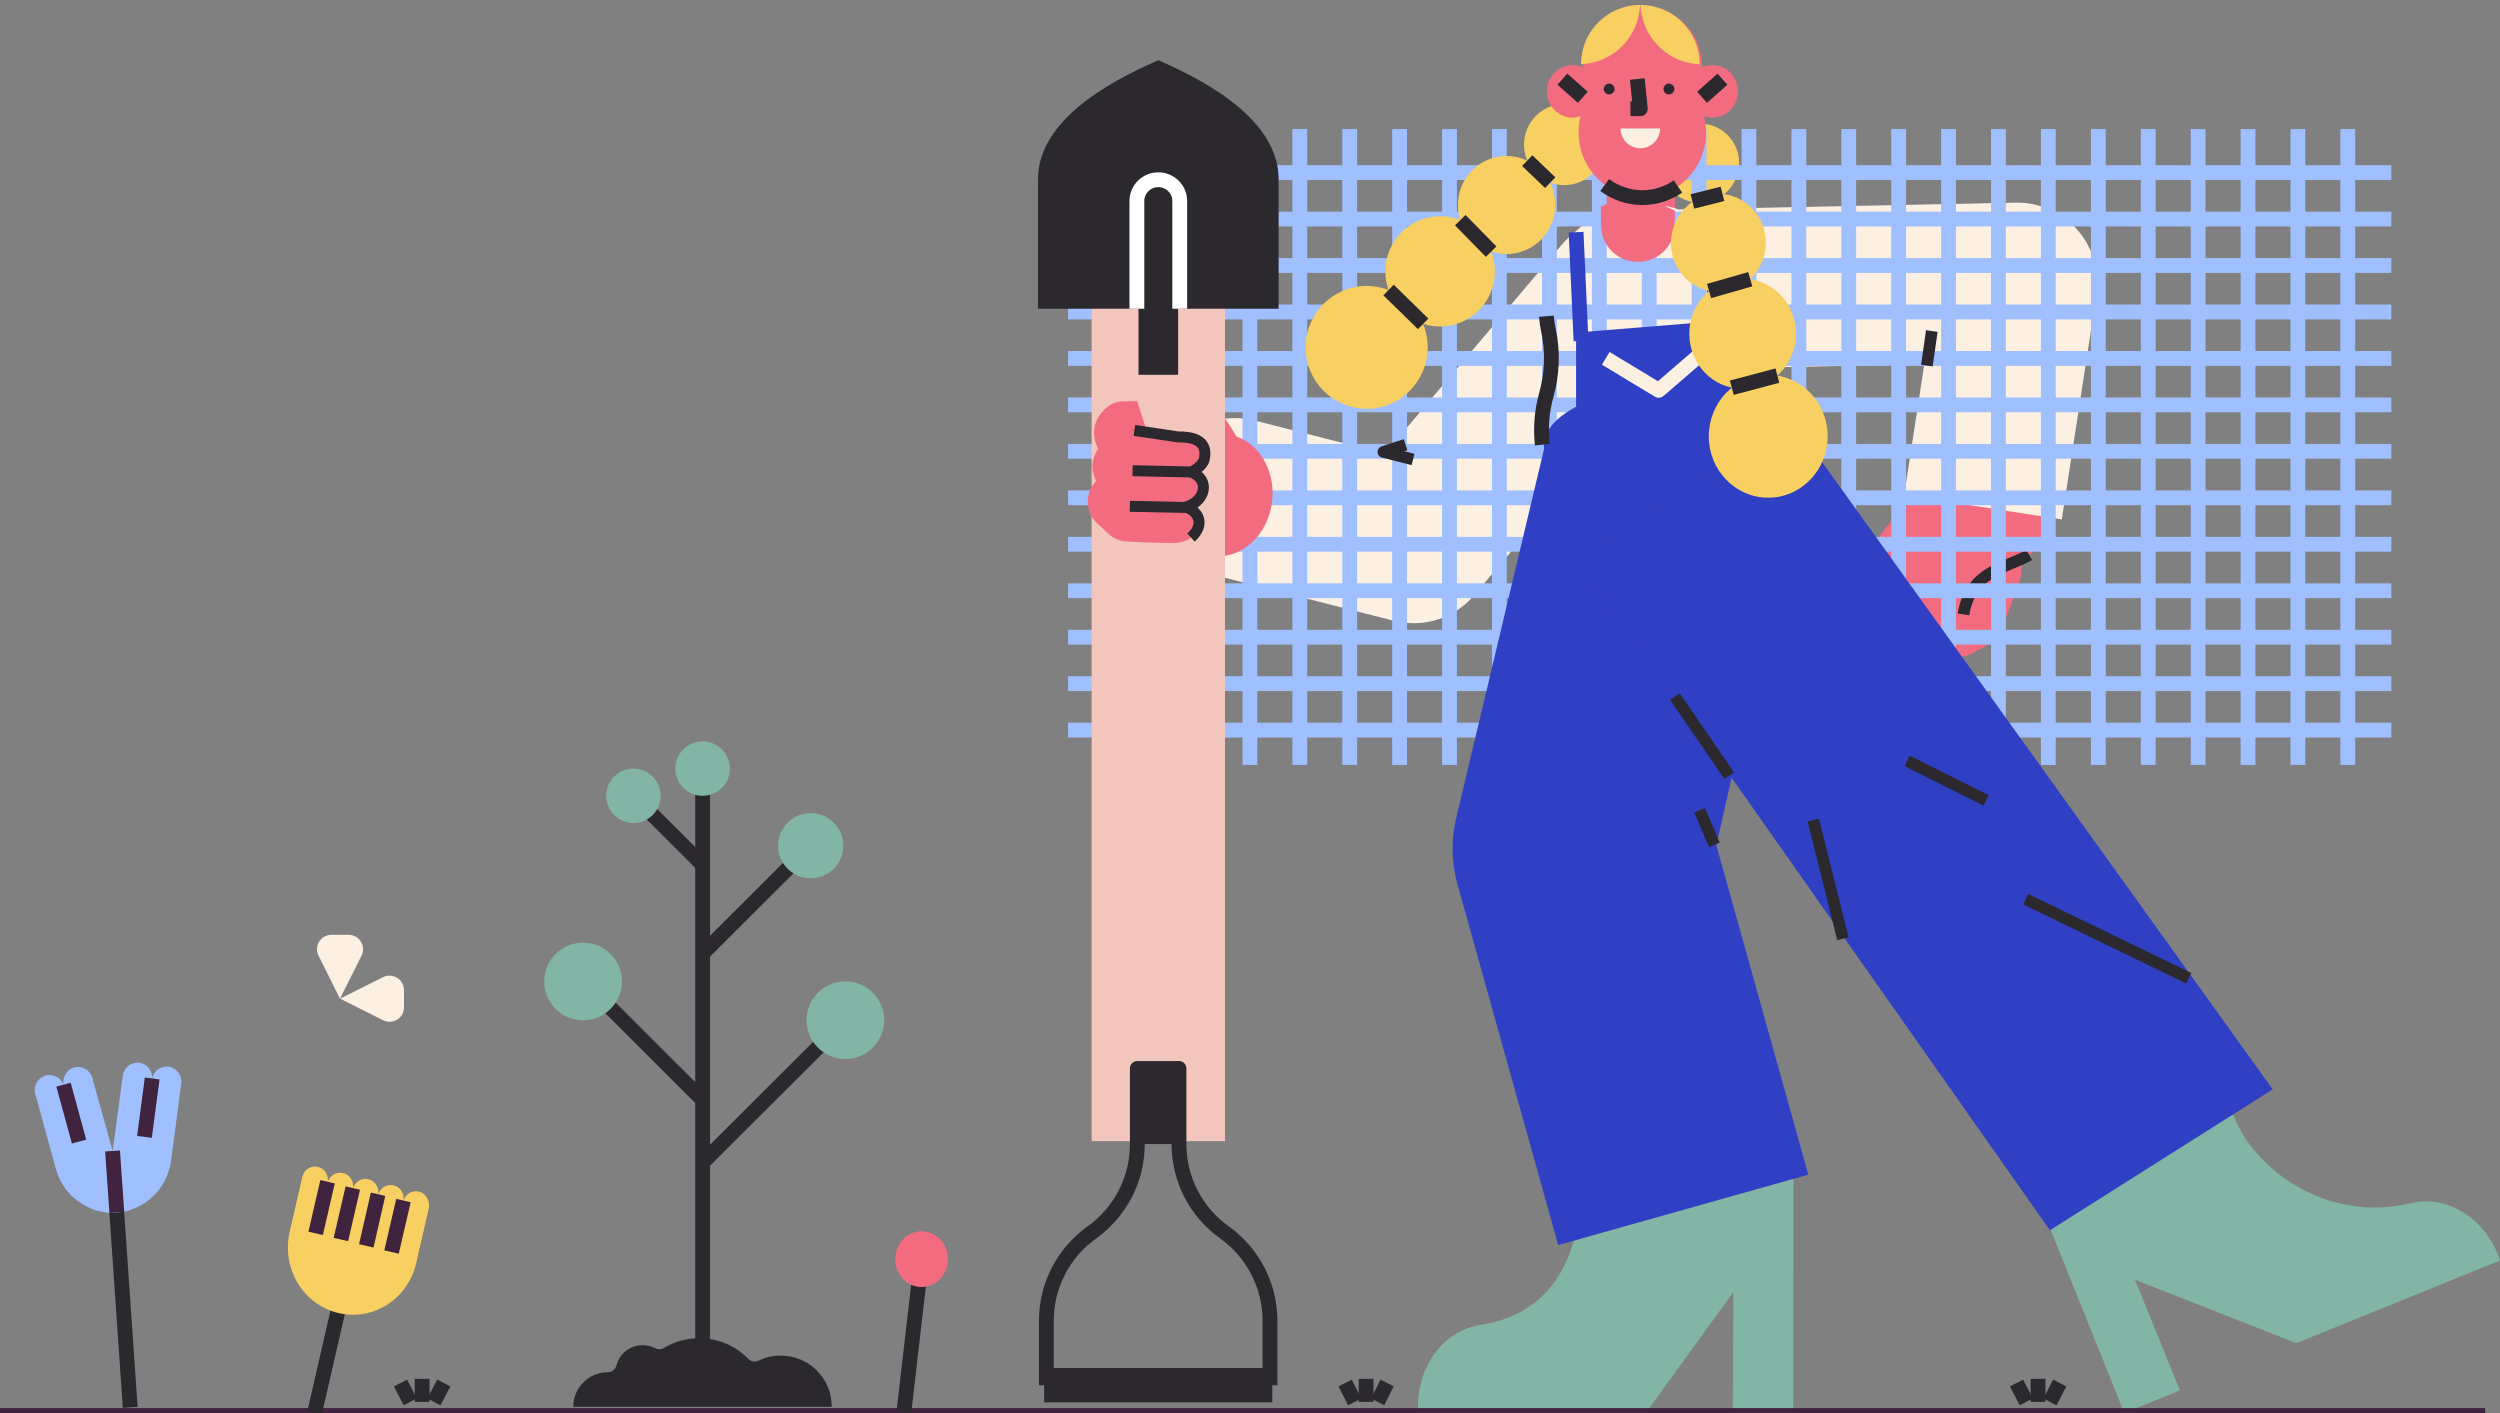 <?xml version="1.0" encoding="UTF-8"?>
<svg width="506px" height="286px" viewBox="0 0 506 286" version="1.1" xmlns="http://www.w3.org/2000/svg" xmlns:xlink="http://www.w3.org/1999/xlink">
    <rect x="0" y="0" width="506" height="286" fill="#808080" stroke="none"/>
    <!-- Generator: Sketch 53 (72520) - https://sketchapp.com -->
    <title>background</title>
    <desc>Created with Sketch.</desc>
    <g id="background" stroke="none" stroke-width="1" fill="none" fill-rule="evenodd">
        <g id="pablo-done" transform="translate(-29, -3)">
            <g id="Group" transform="translate(404, 99)">
                <path d="M22.412,28.347 C23.912,24.557 25.5,20.529 26.294,17.963 C28.412,11.19 36.147,14.621 33.735,21.633 C32.294,25.81 30.971,29.212 30.118,31.301 C29.529,32.703 28.5,33.867 27.206,34.583 L24.265,36.194 C22.029,37.418 19.265,37.239 17.235,35.687 L17.235,35.687 C15.206,34.165 14.235,31.599 14.706,29.093 L15.471,25.184 L22.412,28.347" id="Path" fill="#F36B7F" fill-rule="nonzero"></path>
                <path d="M15.382,24.766 C16.882,20.977 18.471,16.948 19.265,14.382 C21.382,7.609 29.118,11.04 26.706,18.052 C25.265,22.23 23.941,25.631 23.088,27.72 C22.5,29.123 21.471,30.286 20.176,31.002 L17.235,32.614 C15,33.837 12.235,33.658 10.206,32.106 L10.206,32.106 C8.176,30.585 7.206,28.019 7.676,25.512 L8.441,21.603 L15.382,24.766" id="Path" fill="#F36B7F" fill-rule="nonzero"></path>
                <path d="M6.294,17.396 C7.794,13.606 11.529,14.173 12.324,11.637 C14.441,4.864 22.176,8.295 19.765,15.307 C18.324,19.485 17,22.886 16.147,24.975 C15.559,26.377 14.529,27.541 13.235,28.257 L10.294,29.869 C8.059,31.092 5.294,30.913 3.265,29.361 L3.265,29.361 C1.235,27.84 -0.118,25.035 0.353,22.528 L1.5,18.828 L6.294,17.396 Z" id="Path" fill="#F36B7F" fill-rule="nonzero"></path>
                <path d="M22.412,28.347 C23.912,19.425 30.765,19.156 35.706,16.322 C38.971,14.442 40.676,9.489 39.206,5.46 L39.206,5.46 L17.706,0.179 C17.706,0.179 14.765,2.596 9,8.206 C6.588,10.563 3.706,14.681 1.5,18.858 L22.412,28.347 Z" id="Path" fill="#F36B7F" fill-rule="nonzero"></path>
                <path d="M22.412,28.347 C23.912,19.425 30.765,19.156 35.706,16.322" id="Path" stroke="#2B292D" stroke-width="2.364" stroke-linejoin="round"></path>
            </g>
            <circle id="Oval" fill="#F8CF61" fill-rule="nonzero" cx="373" cy="36" r="8"></circle>
            <rect id="Rectangle" fill="#F36B7F" fill-rule="nonzero" x="353" y="34" width="15" height="23"></rect>
            <g id="Group" transform="translate(245, 29)">
                <path d="M204.478,20.54 C201.338,16.955 196.758,14.928 192.003,15.016 L123.814,16.397 C120.791,15.368 117.503,15.016 114.127,15.515 C109.636,16.162 105.644,18.189 102.562,21.157 C101.681,21.833 100.86,22.626 100.126,23.508 L64.285,65.822 L37.984,59.123 C29.354,56.919 20.548,62.149 18.346,70.788 C16.145,79.428 21.37,88.243 30,90.447 L66.105,99.644 C67.426,99.968 68.776,100.144 70.097,100.144 C74.764,100.144 79.314,98.116 82.425,94.414 L109.196,62.766 L145.037,58.476 C144.597,54.862 143.423,51.512 141.661,48.573 C141.632,48.515 141.573,48.426 141.544,48.368 L173.481,47.721 L169.401,74.197 L201.308,79.134 L208.324,33.646 C209.028,28.944 207.619,24.125 204.478,20.54 Z" id="XMLID_68_" fill="#FCF0E3" fill-rule="nonzero"></path>
                <g id="Path" stroke="#9FBFFF" stroke-linejoin="round" stroke-width="3">
                    <path d="M0.176,121.771 L268,121.771"></path>
                    <path d="M0.176,112.368 L268,112.368"></path>
                    <path d="M0.176,102.965 L268,102.965"></path>
                    <path d="M0.176,93.562 L268,93.562"></path>
                    <path d="M0.176,84.159 L268,84.159"></path>
                    <path d="M0.176,74.755 L268,74.755"></path>
                    <path d="M0.176,65.352 L268,65.352"></path>
                    <path d="M0.176,55.949 L268,55.949"></path>
                    <path d="M0.176,46.546 L268,46.546"></path>
                    <path d="M0.176,37.143 L268,37.143"></path>
                    <path d="M0.176,27.739 L268,27.739"></path>
                    <path d="M0.176,18.336 L268,18.336"></path>
                    <path d="M0.176,8.933 L268,8.933"></path>
                    <path d="M6.693,128.824 L6.693,0.118"></path>
                    <path d="M16.79,128.824 L16.79,0.118"></path>
                    <path d="M26.888,128.824 L26.888,0.118"></path>
                    <path d="M36.986,128.824 L36.986,0.118"></path>
                    <path d="M47.083,128.824 L47.083,0.118"></path>
                    <path d="M57.181,128.824 L57.181,0.118"></path>
                    <path d="M67.279,128.824 L67.279,0.118"></path>
                    <path d="M77.377,128.824 L77.377,0.118"></path>
                    <path d="M87.474,128.824 L87.474,0.118"></path>
                    <path d="M97.601,128.824 L97.601,0.118"></path>
                    <path d="M107.699,128.824 L107.699,0.118"></path>
                    <path d="M117.797,128.824 L117.797,0.118"></path>
                    <path d="M127.894,128.824 L127.894,0.118"></path>
                    <path d="M137.992,128.824 L137.992,0.118"></path>
                    <path d="M148.09,128.824 L148.09,0.118"></path>
                    <path d="M158.188,128.824 L158.188,0.118"></path>
                    <path d="M168.285,128.824 L168.285,0.118"></path>
                    <path d="M178.383,128.824 L178.383,0.118"></path>
                    <path d="M188.481,128.824 L188.481,0.118"></path>
                    <path d="M198.578,128.824 L198.578,0.118"></path>
                    <path d="M208.705,128.824 L208.705,0.118"></path>
                    <path d="M218.803,128.824 L218.803,0.118"></path>
                    <path d="M228.901,128.824 L228.901,0.118"></path>
                    <path d="M238.998,128.824 L238.998,0.118"></path>
                    <path d="M249.096,128.824 L249.096,0.118"></path>
                    <path d="M259.194,128.824 L259.194,0.118"></path>
                </g>
            </g>
            <path d="M480.814,228 L480.814,228 C484.173,238.588 499.1,250.794 516.948,246.529 C524.864,244.647 532.517,250.265 535,258.118 L535,258.118 L493.784,274.853 L461.126,262.029 L470.211,284.412 L458.965,289 L441,244.294 L480.814,228 Z" id="Path" fill="#82B5A5" fill-rule="nonzero"></path>
            <path d="M348.747,240 L348.747,240 C349.571,251.23 346.836,268.387 328.577,271.187 C320.491,272.438 315.433,280.63 316.051,288.97 L316.051,288.97 L362.097,289 L379.827,264.515 L379.709,289 L391.941,289 L392,240.149 L348.747,240 Z" id="Path" fill="#82B5A5" fill-rule="nonzero"></path>
            <g id="Group" transform="translate(293, 24)">
                <ellipse id="Oval" fill="#F8CF61" fill-rule="nonzero" cx="52.612" cy="8.267" rx="8.153" ry="8.208"></ellipse>
                <ellipse id="Oval" fill="#F8CF61" fill-rule="nonzero" cx="40.94" cy="20.49" rx="9.854" ry="9.92"></ellipse>
                <ellipse id="Oval" fill="#F8CF61" fill-rule="nonzero" cx="27.479" cy="33.923" rx="11.086" ry="11.16"></ellipse>
                <ellipse id="Oval" fill="#F8CF61" fill-rule="nonzero" cx="12.611" cy="49.305" rx="12.347" ry="12.43"></ellipse>
                <path d="M17.039,37.702 L24.048,44.551" id="Path" stroke="#2B292D" stroke-width="3" stroke-linejoin="round"></path>
                <path d="M31.556,23.56 L37.802,29.937" id="Path" stroke="#2B292D" stroke-width="3" stroke-linejoin="round"></path>
                <path d="M45.105,11.514 L49.768,15.972" id="Path" stroke="#2B292D" stroke-width="3" stroke-linejoin="round"></path>
            </g>
            <ellipse id="Oval" fill="#F36B7F" fill-rule="nonzero" transform="translate(275.906, 103.218) rotate(-84.001) translate(-275.906, -103.218) " cx="275.906" cy="103.218" rx="12.386" ry="10.644"></ellipse>
            <path d="M376.395,174.09 L391.904,105.292 L387.289,104.236 C390.298,99.515 391.729,93.738 390.999,87.726 C389.305,74.002 339.828,80.131 341.522,93.855 L323.647,168.929 C322.684,173.211 322.8,177.668 323.969,181.891 L344.384,255 L395,240.748 L376.395,174.09 Z" id="XMLID_67_" fill="#3040C4" fill-rule="nonzero"></path>
            <path d="M377,70 L374,46" id="Path" stroke="#3040C4" stroke-width="3" stroke-linejoin="round"></path>
            <path d="M349,72 L348,50" id="Path" stroke="#3040C4" stroke-width="3" stroke-linejoin="round"></path>
            <path d="M341.164,93 C340.779,89.547 341.082,86.152 341.962,82.989 C343.146,78.752 343.338,74.283 342.43,69.96 C342.21,69.002 342.072,68.016 341.99,67" id="Path" stroke="#2B292D" stroke-width="3" stroke-linejoin="round"></path>
            <path d="M383,63 C383.098,63.703 383.164,64.378 383.164,65.08 C383.262,69.269 384.475,73.402 387,77" id="Path" stroke="#2B292D" stroke-width="3" stroke-linejoin="round"></path>
            <path d="M367.452,51.345 C366.356,54.07 363.673,56 360.5,56 C356.375,56 353.058,52.708 353.058,48.649 L353,44.874 C355.279,43.597 357.875,43.086 361.135,43.001 C363.615,42.944 366.067,44.931 368,45.641 L367.942,48.649 C367.942,49.643 367.769,50.522 367.452,51.345 Z" id="Path" fill="#F36B7F" fill-rule="nonzero"></path>
            <rect id="Rectangle" fill="#3F233F" fill-rule="nonzero" x="29" y="288" width="503" height="1"></rect>
            <g id="Group" transform="translate(342, 4)">
                <path d="M6.51,25.77 C6.51,33.06 12.286,38.97 19.412,38.97 C26.538,38.97 32.314,33.06 32.314,25.77 C32.314,23.01 31.493,20.46 30.086,18.33 C30.965,16.59 31.493,14.64 31.493,12.54 C31.493,5.73 26.098,0.18 19.412,0.18 C12.726,0.18 7.331,5.7 7.331,12.54 C7.331,14.64 7.829,16.59 8.738,18.33 C7.331,20.46 6.51,23.01 6.51,25.77 Z" id="Path" fill="#F36B7F" fill-rule="nonzero"></path>
                <path d="M11.788,36.45 C13.929,38.04 16.568,39 19.412,39 C22.08,39 24.573,38.16 26.626,36.75" id="Path" stroke="#2B292D" stroke-width="3" stroke-linejoin="round"></path>
                <ellipse id="Oval" fill="#F36B7F" fill-rule="nonzero" cx="5.278" cy="17.49" rx="5.19" ry="5.31"></ellipse>
                <path d="M3.226,15.03 L7.36,18.69" id="Path" stroke="#2B292D" stroke-width="3" stroke-linejoin="round"></path>
                <ellipse id="Oval" fill="#F36B7F" fill-rule="nonzero" cx="33.575" cy="17.49" rx="5.19" ry="5.31"></ellipse>
                <path d="M35.628,15.03 L31.493,18.69" id="Path" stroke="#2B292D" stroke-width="3" stroke-linejoin="round"></path>
            </g>
            <ellipse id="Oval" fill="#2B292D" fill-rule="nonzero" transform="translate(354.69, 21.017) rotate(-38.353) translate(-354.69, -21.017) " cx="354.69" cy="21.017" rx="1.085" ry="1.086"></ellipse>
            <ellipse id="Oval" fill="#2B292D" fill-rule="nonzero" transform="translate(366.787, 21.013) rotate(-51.647) translate(-366.787, -21.013) " cx="366.787" cy="21.013" rx="1.086" ry="1.085"></ellipse>
            <polyline id="Path" stroke="#2B292D" stroke-width="3" stroke-linejoin="round" points="360.387 19 361 25 359 25"></polyline>
            <path d="M361,4 L361.204,5.427 C362.078,11.311 367.029,15.767 373,16 C373,9.359 367.641,4 361,4 Z" id="Path" fill="#F8CF61" fill-rule="nonzero"></path>
            <path d="M361,4 L360.796,5.427 C359.92,11.311 354.956,15.767 349,16 C349,9.359 354.372,4 361,4 Z" id="Path" fill="#F8CF61" fill-rule="nonzero"></path>
            <path d="M365,29 C365,31.213 363.213,33 361,33 C358.787,33 357,31.213 357,29" id="Path" fill="#FCF0E3" fill-rule="nonzero"></path>
            <polygon id="Path" fill="#3040C4" fill-rule="nonzero" points="443.906 252 349 117.102 390.959 87 489 223.486"></polygon>
            <g id="Group" transform="translate(257, 74)" fill="#F36B7F" fill-rule="nonzero">
                <path d="M0.23,31.131 C8.301,29.813 10.57,35.787 14.448,39.301 C14.936,39.741 15.482,40.092 16.085,40.385 C20.049,42.171 24.616,39.711 25.621,35.436 L26.483,31.746 C28.005,25.361 24.846,18.743 18.986,16.019 C17.09,15.141 15.195,14.204 13.471,13.296 C10.743,11.861 6.377,10.543 2.154,9.84 L0.23,31.131 Z" id="Path"></path>
                <path d="M22.921,18.596 C19.618,12.154 12.351,3.895 10.915,1.259 C9.479,-1.406 4.309,1.084 7.066,6.853 C9.823,12.622 17.809,25.654 17.809,25.654 L22.921,18.596 Z" id="Path"></path>
            </g>
            <g id="Group" transform="translate(239, 15)">
                <path d="M24.441,33.22 L24.441,218.969" id="Path" stroke="#F3C6BD" stroke-width="27" stroke-linejoin="round"></path>
                <rect id="Rectangle" fill="#2B292D" fill-rule="nonzero" x="20.432" y="44.675" width="8.018" height="19.18"></rect>
                <path d="M24.441,0.176 C30.588,2.937 48.792,10.956 48.792,24.261 L48.792,50.491 L24.441,50.491 L0.089,50.491 L0.089,24.261 C0.089,10.956 18.293,2.967 24.441,0.176 Z" id="Path" fill="#2B292D" fill-rule="nonzero"></path>
                <path d="M20.105,50.491 L20.105,28.667 C20.105,26.317 22.035,24.379 24.441,24.379 L24.441,24.379 C26.816,24.379 28.776,26.288 28.776,28.667 L28.776,50.491" id="Path" stroke="#FFFFFF" stroke-width="3" stroke-linejoin="round"></path>
                <g transform="translate(1.188, 204.136)">
                    <rect id="Rectangle" fill="#2B292D" fill-rule="nonzero" x="0.148" y="60.741" width="46.179" height="6.961"></rect>
                    <path d="M45.852,64.237 L45.852,51.166 C45.852,44.087 42.437,37.449 36.646,33.308 L36.646,33.308 C30.855,29.166 27.44,22.528 27.44,15.45 L27.44,0.117 L19.006,0.117 L19.006,15.45 C19.006,22.528 15.591,29.166 9.8,33.308 L9.8,33.308 C4.009,37.449 0.594,44.087 0.594,51.166 L0.594,64.237" id="Path" stroke="#2B292D" stroke-width="3" stroke-linejoin="round"></path>
                    <rect id="Rectangle" fill="#2B292D" fill-rule="nonzero" x="19.036" y="0.088" width="8.434" height="15.332"></rect>
                </g>
            </g>
            <g id="Group" transform="translate(249, 84)">
                <path d="M8.229,21.047 C11.886,21.248 15.8,21.449 18.2,21.391 C24.571,21.248 23.943,28.971 17.286,28.914 C13.314,28.885 10,28.713 8,28.598 C6.629,28.512 5.343,27.966 4.343,27.019 L2.086,24.951 C0.371,23.372 -0.257,20.932 0.457,18.692 L0.457,18.692 C1.171,16.481 3.057,14.902 5.343,14.586 L8.886,14.098 L8.229,21.047" id="Path" fill="#F36B7F" fill-rule="nonzero"></path>
                <path d="M9.171,13.926 C12.829,14.127 16.743,14.328 19.143,14.27 C25.514,14.127 24.886,21.85 18.229,21.793 C14.257,21.764 10.943,21.592 8.943,21.477 C7.571,21.391 6.286,20.846 5.286,19.898 L3.029,17.831 C1.314,16.251 0.686,13.811 1.4,11.571 L1.4,11.571 C2.114,9.36 4,7.781 6.286,7.465 L9.829,6.977 L9.171,13.926" id="Path" fill="#F36B7F" fill-rule="nonzero"></path>
                <path d="M12.057,6.087 C15.714,6.288 17.057,7.523 19.457,7.465 C25.829,7.322 25.2,15.046 18.543,14.988 C14.571,14.959 11.257,14.787 9.257,14.672 C7.886,14.586 6.6,14.041 5.6,13.093 L3.343,11.026 C1.629,9.447 1,7.006 1.714,4.766 L1.714,4.766 C2.429,2.555 4.4,0.574 6.686,0.258 L10.143,0.172 L12.057,6.087 Z" id="Path" fill="#F36B7F" fill-rule="nonzero"></path>
                <path d="M21.057,27.794 C23.971,25.152 22.6,22.482 20,21.621 C23.943,20.558 25.057,16.05 21.114,14.557 C21.371,14.443 23.429,13.38 23.743,11.916 C24.086,10.279 24.171,7.35 18.457,7.437 L9.6,6.116" id="Path" stroke="#2B292D" stroke-width="2.219" stroke-linejoin="round"></path>
                <path d="M21.143,14.529 L9.229,14.27" id="Path" stroke="#2B292D" stroke-width="2.219" stroke-linejoin="round"></path>
                <path d="M20.6,21.736 L8.686,21.477" id="Path" stroke="#2B292D" stroke-width="2.219" stroke-linejoin="round"></path>
            </g>
            <g id="Group" transform="translate(139, 153)">
                <path d="M48.006,124.37 C46.391,124.37 44.865,124.751 43.514,125.395 C42.839,125.717 42.017,125.6 41.488,125.073 C38.963,122.466 35.44,120.856 31.505,120.856 C28.892,120.856 26.426,121.588 24.341,122.847 C23.812,123.169 23.137,123.169 22.579,122.876 C21.816,122.496 20.964,122.261 20.054,122.261 C17.5,122.261 15.356,123.989 14.769,126.361 C14.563,127.152 13.859,127.738 13.037,127.738 L13.037,127.738 C9.161,127.738 6.019,130.871 6.019,134.736 L17.617,134.736 L20.054,134.736 L37.612,134.736 L45.393,134.736 L58.342,134.736 C58.371,128.997 53.732,124.37 48.006,124.37 Z" id="Path" fill="#2B292D" fill-rule="nonzero"></path>
                <path d="M32.21,127.328 L32.21,5.564" id="Path" stroke="#2B292D" stroke-width="3" stroke-linejoin="round"></path>
                <path d="M18.204,11.069 L32.239,25.067" id="Path" stroke="#2B292D" stroke-width="3" stroke-linejoin="round"></path>
                <path d="M32.21,42.989 L54.084,21.172" id="Path" stroke="#2B292D" stroke-width="3" stroke-linejoin="round"></path>
                <path d="M32.21,85.305 L61.102,56.489" id="Path" stroke="#2B292D" stroke-width="3" stroke-linejoin="round"></path>
                <path d="M32.21,72.625 L8.016,48.465" id="Path" stroke="#2B292D" stroke-width="3" stroke-linejoin="round"></path>
                <ellipse id="Oval" fill="#82B5A5" fill-rule="nonzero" cx="32.21" cy="5.564" rx="5.52" ry="5.505"></ellipse>
                <ellipse id="Oval" fill="#82B5A5" fill-rule="nonzero" cx="18.204" cy="11.069" rx="5.52" ry="5.505"></ellipse>
                <ellipse id="Oval" fill="#82B5A5" fill-rule="nonzero" cx="54.084" cy="21.172" rx="6.606" ry="6.589"></ellipse>
                <ellipse id="Oval" fill="#82B5A5" fill-rule="nonzero" cx="61.102" cy="56.489" rx="7.869" ry="7.848"></ellipse>
                <ellipse id="Oval" fill="#82B5A5" fill-rule="nonzero" cx="8.016" cy="48.641" rx="7.869" ry="7.848"></ellipse>
            </g>
            <g id="Group" transform="translate(36, 218)">
                <path d="M16.269,25.071 L19.356,69.854" id="Path" stroke="#2B292D" stroke-width="3" stroke-linejoin="round"></path>
                <g id="Path">
                    <path d="M27.115,0.908 C25.471,0.674 23.971,1.845 23.769,3.515 C24,1.845 22.846,0.322 21.202,0.117 C19.558,-0.117 18.058,1.054 17.856,2.724 L15.808,17.954 L11.683,3.163 C11.25,1.552 9.577,0.615 7.99,1.054 C6.404,1.494 5.481,3.192 5.913,4.803 C5.481,3.192 3.808,2.255 2.221,2.695 C0.635,3.134 -0.288,4.833 0.144,6.444 L0.692,8.406 L4.298,21.556 C5.625,26.36 9.577,29.669 14.135,30.343 L14.135,30.372 L14.135,30.372 C15,30.49 15.837,30.519 16.644,30.431 C17.481,30.372 18.288,30.226 19.125,29.992 L19.125,29.992 L19.125,29.962 C23.538,28.644 27,24.778 27.635,19.858 L29.423,6.326 L29.683,4.335 C29.913,2.665 28.76,1.142 27.115,0.908 Z" fill="#9FBFFF" fill-rule="nonzero"></path>
                    <path d="M5.856,4.54 L9,16.05" stroke="#3F233F" stroke-width="3"></path>
                    <path d="M23.798,3.28 L22.24,15.113" stroke="#3F233F" stroke-width="3"></path>
                    <path d="M15.779,17.954 L16.644,30.402" stroke="#3F233F" stroke-width="3"></path>
                </g>
            </g>
            <g id="Group" transform="translate(87, 239)">
                <path d="M12.002,22.411 L5.656,50" id="Path" stroke="#2B292D" stroke-width="3" stroke-linejoin="round"></path>
                <g id="Path">
                    <path d="M26.789,5.179 L26.789,5.179 C25.382,4.821 23.947,5.744 23.631,7.202 C23.975,5.744 23.085,4.256 21.678,3.929 L21.678,3.929 C20.271,3.571 18.836,4.494 18.52,5.952 C18.864,4.494 17.974,3.006 16.567,2.679 L16.567,2.679 C15.16,2.321 13.725,3.244 13.409,4.702 C13.753,3.244 12.863,1.756 11.456,1.429 L11.456,1.429 C10.05,1.071 8.614,1.994 8.298,3.452 C8.643,1.994 7.752,0.506 6.346,0.179 L6.346,0.179 C4.939,-0.179 3.503,0.744 3.187,2.202 L2.785,3.958 L1.378,10.06 L0.632,13.304 C-1.062,20.625 3.302,28.006 10.394,29.732 L10.394,29.732 C17.457,31.488 24.578,26.964 26.244,19.613 L26.99,16.369 L28.397,10.268 L28.799,8.512 C29.057,6.994 28.196,5.536 26.789,5.179 Z" fill="#F8CF61" fill-rule="nonzero"></path>
                    <path d="M23.659,6.994 L21.248,17.411" stroke="#3F233F" stroke-width="3"></path>
                    <path d="M18.52,5.714 L16.137,16.161" stroke="#3F233F" stroke-width="3"></path>
                    <path d="M13.409,4.464 L10.997,14.881" stroke="#3F233F" stroke-width="3"></path>
                    <path d="M8.298,3.185 L5.886,13.631" stroke="#3F233F" stroke-width="3"></path>
                </g>
            </g>
            <g id="Group" transform="translate(210, 252)">
                <path d="M1.946,36.791 L5.528,5.848" id="Path" stroke="#2B292D" stroke-width="3" stroke-linejoin="round"></path>
                <ellipse id="Oval" fill="#F36B7F" fill-rule="nonzero" cx="5.528" cy="5.848" rx="5.331" ry="5.64"></ellipse>
            </g>
            <g id="Group" transform="translate(93, 192)" fill="#FCF0E3" fill-rule="nonzero">
                <path d="M3.069,0.207 L6.58,0.207 C8.734,0.207 10.151,2.479 9.177,4.426 L4.81,13.131 L0.472,4.426 C-0.502,2.479 0.915,0.207 3.069,0.207 Z" id="Path"></path>
                <path d="M17.764,11.39 L17.764,14.902 C17.764,17.056 15.492,18.472 13.544,17.498 L4.839,13.131 L13.544,8.764 C15.492,7.82 17.764,9.236 17.764,11.39 Z" id="Path"></path>
            </g>
            <g id="Group" transform="translate(110, 282)" stroke="#2B292D" stroke-linejoin="round" stroke-width="3">
                <path d="M0.058,0.921 L2.032,4.737" id="Path"></path>
                <path d="M8.826,0.921 L6.823,4.737" id="Path"></path>
                <path d="M4.442,0.079 L4.442,4.737" id="Path"></path>
            </g>
            <g id="Group" transform="translate(301, 282)" stroke="#2B292D" stroke-linejoin="round" stroke-width="3">
                <path d="M0.253,0.921 L2.194,4.737" id="Path"></path>
                <path d="M8.747,0.921 L6.834,4.737" id="Path"></path>
                <path d="M4.5,0.079 L4.5,4.737" id="Path"></path>
            </g>
            <g id="Group" transform="translate(437, 282)" stroke="#2B292D" stroke-linejoin="round" stroke-width="3">
                <path d="M0.145,0.921 L2.119,4.737" id="Path"></path>
                <path d="M8.884,0.921 L6.91,4.737" id="Path"></path>
                <path d="M4.5,0.079 L4.5,4.737" id="Path"></path>
            </g>
            <polygon id="Path" fill="#3040C4" fill-rule="nonzero" points="348 70.311 376.484 68 380 91.198 348 94"></polygon>
            <polyline id="Path" stroke="#FCF0E3" stroke-width="3" stroke-linejoin="round" points="354 75.527 364.723 82 374 74"></polyline>
            <path d="M379,160 L368,144" id="Path" stroke="#2B292D" stroke-width="2.364" stroke-linejoin="round"></path>
            <path d="M376,174 L373,167" id="Path" stroke="#2B292D" stroke-width="2.364" stroke-linejoin="round"></path>
            <path d="M439,185 L472,201" id="Path" stroke="#2B292D" stroke-width="2.364" stroke-linejoin="round"></path>
            <path d="M402,193 L396,169" id="Path" stroke="#2B292D" stroke-width="2.364" stroke-linejoin="round"></path>
            <path d="M415,157 L431,165" id="Path" stroke="#2B292D" stroke-width="2.364" stroke-linejoin="round"></path>
            <path d="M419,77 L420,70" id="Path" stroke="#2B292D" stroke-width="2.364" stroke-linejoin="round"></path>
            <polyline id="Path" stroke="#2B292D" stroke-width="2.364" stroke-linejoin="round" points="315 96 309 94.468 313.492 93"></polyline>
            <g id="Group" transform="translate(367, 42)">
                <ellipse id="Oval" fill="#F8CF61" fill-rule="nonzero" cx="9.8" cy="10.156" rx="9.6" ry="9.92"></ellipse>
                <ellipse id="Oval" fill="#F8CF61" fill-rule="nonzero" cx="14.714" cy="28.55" rx="10.8" ry="11.16"></ellipse>
                <ellipse id="Oval" fill="#F8CF61" fill-rule="nonzero" cx="19.886" cy="49.305" rx="12.029" ry="12.43"></ellipse>
                <path d="M21.743,37.023 L12.514,39.473" id="Path" stroke="#2B292D" stroke-width="3" stroke-linejoin="round"></path>
                <path d="M10.629,0.236 L4.543,1.771" id="Path" stroke="#2B292D" stroke-width="3" stroke-linejoin="round"></path>
                <path d="M16.257,17.508 L7.914,19.899" id="Path" stroke="#2B292D" stroke-width="3" stroke-linejoin="round"></path>
            </g>
        </g>
    </g>
</svg>